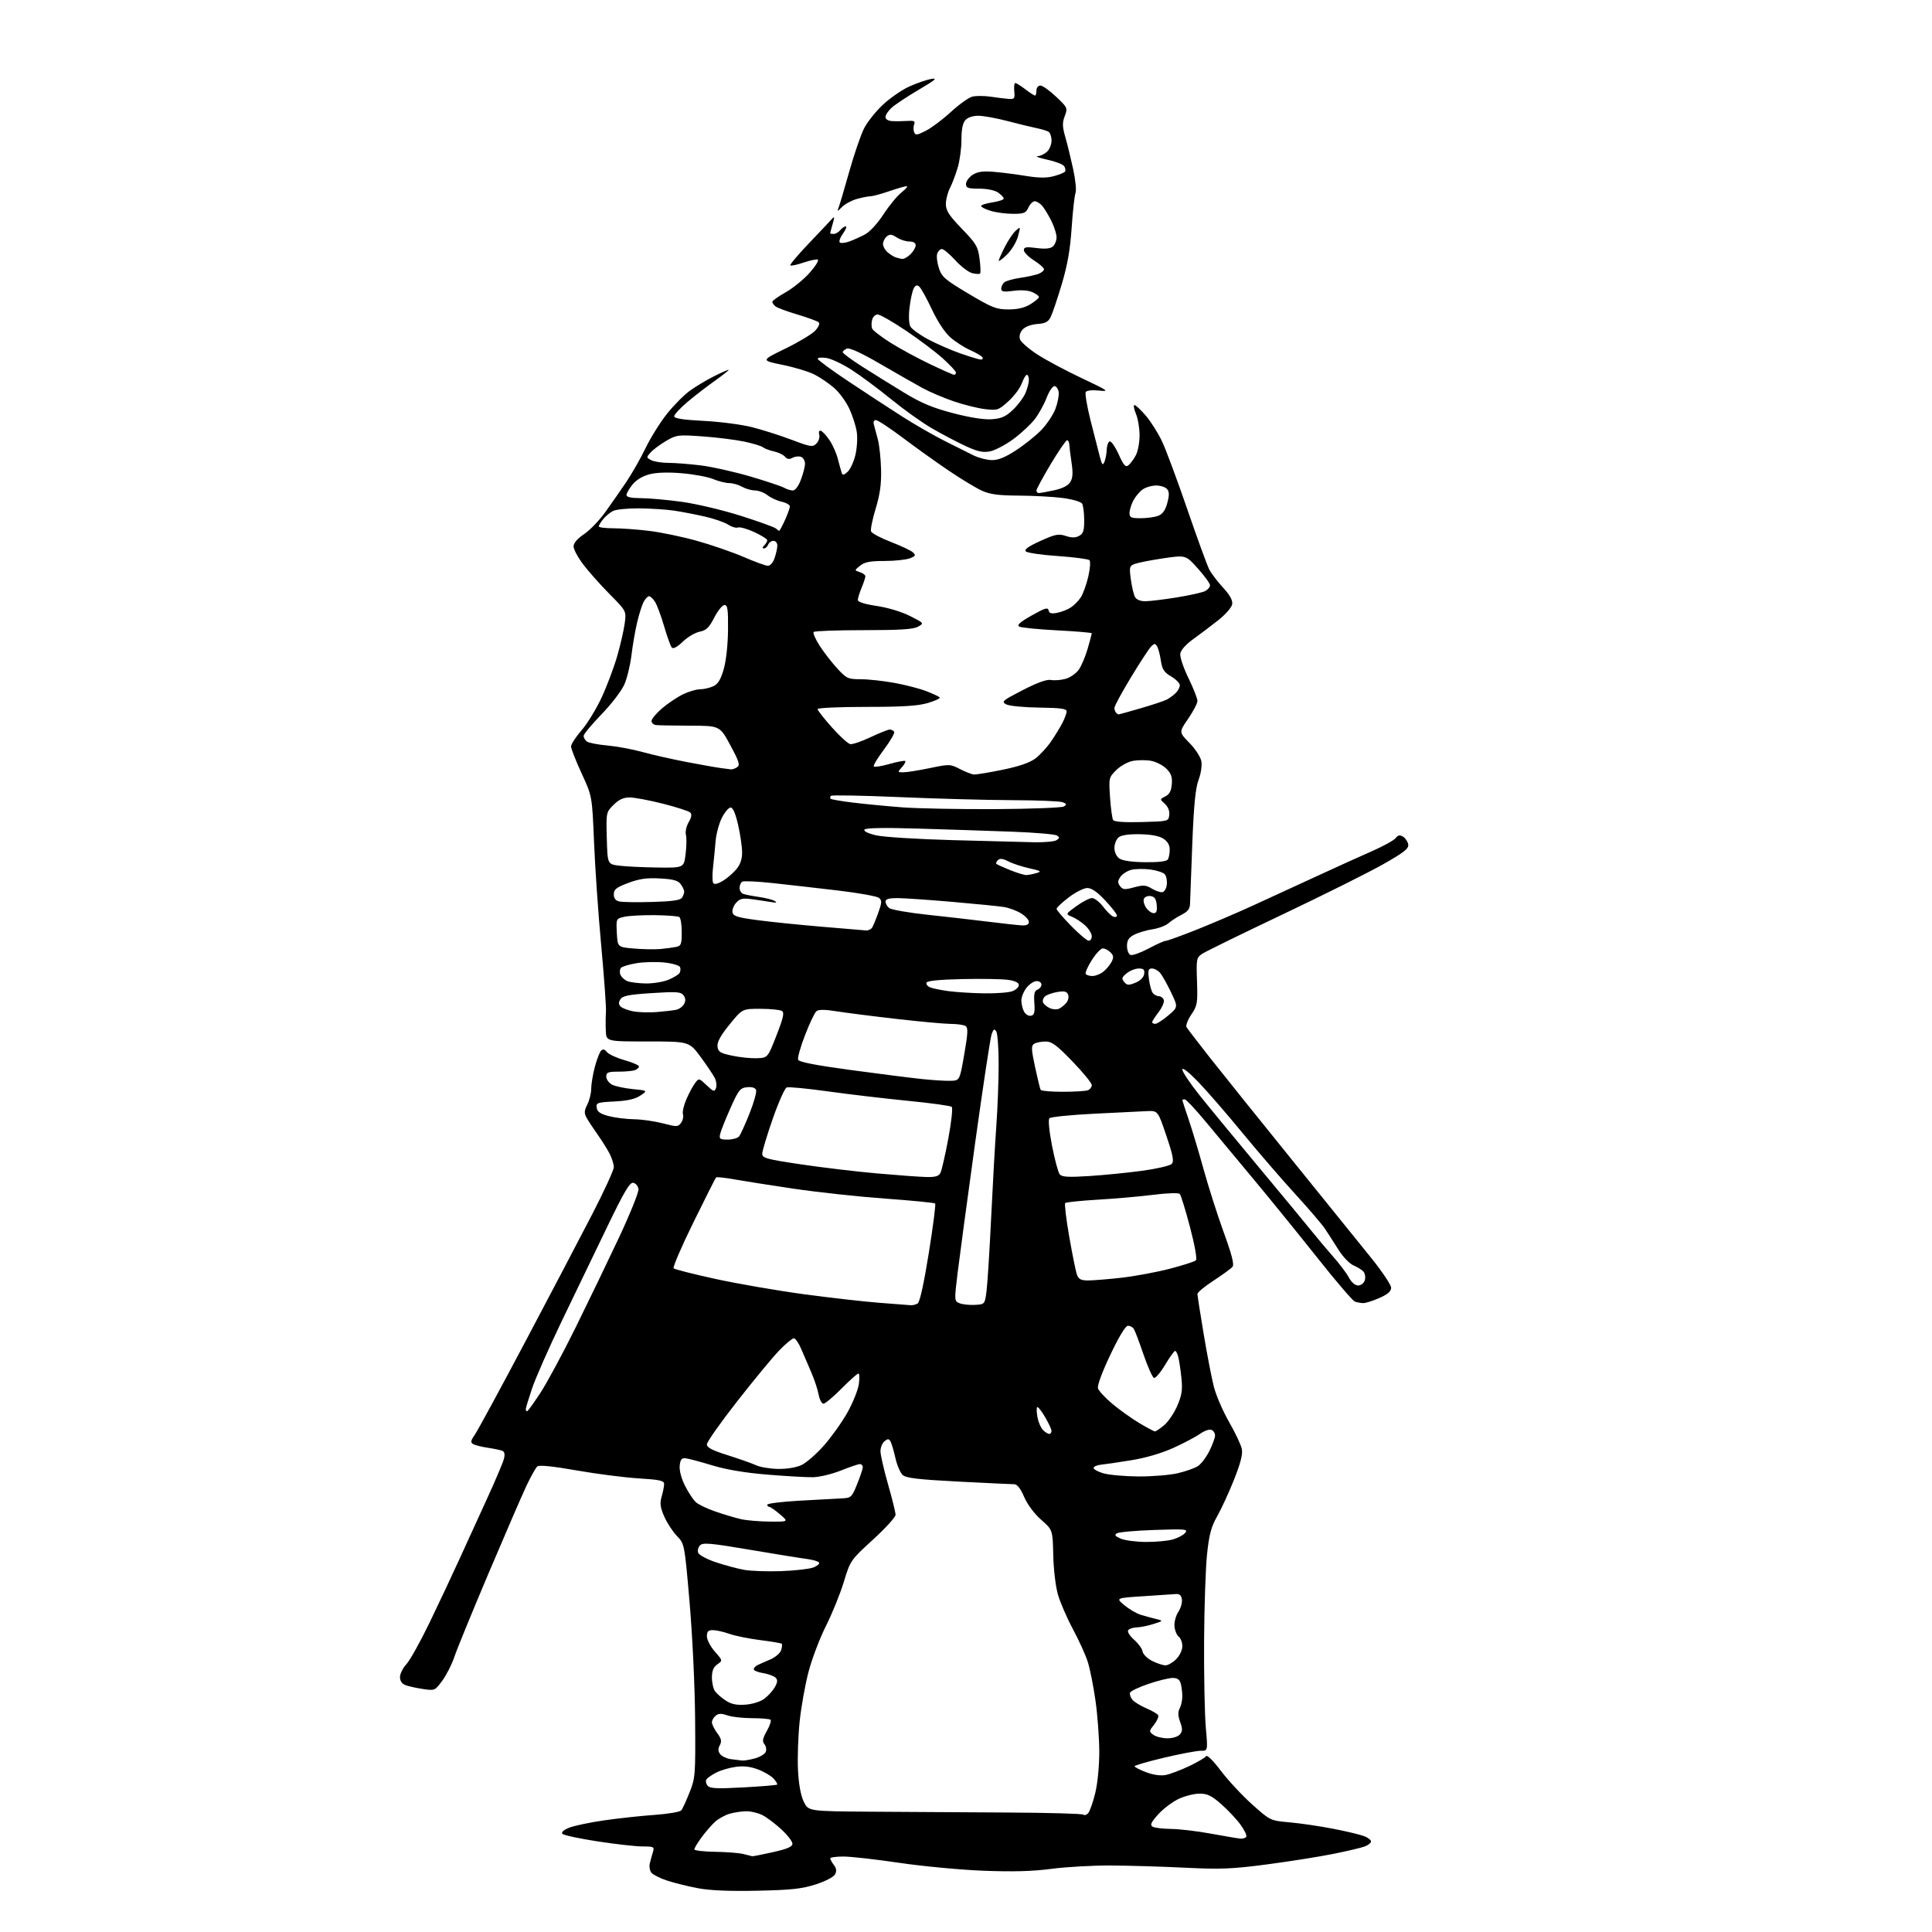 <?xml version="1.0" encoding="UTF-8" standalone="no"?>
<svg 
  version="1.1" 
  xmlns="http://www.w3.org/2000/svg" 
  xmlns:xlink="http://www.w3.org/1999/xlink" 
  xmlns:svg="http://www.w3.org/2000/svg"
  xmlns:rdf="http://www.w3.org/1999/02/22-rdf-syntax-ns#"
  xmlns:cc="http://creativecommons.org/ns#"
  xmlns:dc="http://purl.org/dc/elements/1.1/"
  viewBox="0 0 768 768"
  width="768"
  height="768"
>
<style>svg {background-color: white; }</style>"
<path stroke="none" fill="black" fill-rule="evenodd" d="M301.00,751.59C289.88,751.83 282.17,751.50 277.34,750.58C273.40,749.83 267.93,748.47 265.17,747.56C262.41,746.64 259.62,745.24 258.96,744.45C258.30,743.66 258.01,742.00 258.30,740.76C258.60,739.52 259.15,737.49 259.54,736.25C260.19,734.13 259.95,734.00 255.37,733.99C252.69,733.98 244.67,733.08 237.54,731.98C230.41,730.88 224.14,729.54 223.61,729.01C222.99,728.39 223.89,727.53 226.12,726.59C228.03,725.80 234.30,724.46 240.05,723.64C245.80,722.81 254.88,721.82 260.22,721.45C265.57,721.07 270.35,720.26 270.84,719.63C271.33,719.01 272.81,715.80 274.12,712.50C276.41,706.73 276.49,705.60 276.32,683.50C276.22,670.45 275.27,650.38 274.13,637.10C272.11,613.71 272.11,613.71 269.11,610.60C267.45,608.90 265.19,605.43 264.08,602.91C262.45,599.22 262.24,597.65 263.02,594.92C263.56,593.04 264.00,590.79 264.00,589.91C264.00,588.58 262.23,588.19 253.75,587.67C248.11,587.32 237.03,585.89 229.12,584.50C219.81,582.86 214.34,582.30 213.60,582.92C212.96,583.44 211.01,586.94 209.24,590.69C207.48,594.43 200.70,610.10 194.17,625.50C187.65,640.90 181.54,655.83 180.60,658.68C179.66,661.53 177.54,665.71 175.90,667.98C172.94,672.06 172.85,672.10 168.20,671.42C165.62,671.04 162.49,670.35 161.25,669.89C159.78,669.34 159.00,668.22 159.00,666.67C159.00,665.36 160.15,663.05 161.55,661.54C162.95,660.03 167.07,652.65 170.69,645.15C174.32,637.64 179.65,626.33 182.53,620.00C185.40,613.67 190.44,602.65 193.72,595.50C197.00,588.35 199.98,581.31 200.34,579.85C200.78,578.06 200.55,577.04 199.62,576.68C198.87,576.40 196.25,575.86 193.79,575.49C191.34,575.12 188.74,574.46 188.02,574.01C186.99,573.38 187.14,572.61 188.73,570.35C189.83,568.78 198.83,552.20 208.73,533.50C218.63,514.80 230.61,491.98 235.36,482.78C240.11,473.58 244.00,465.12 244.00,463.98C244.00,462.84 243.27,460.46 242.38,458.70C241.48,456.94 239.29,453.44 237.51,450.93C235.73,448.42 233.74,445.39 233.10,444.19C232.18,442.47 232.26,441.40 233.47,439.06C234.31,437.43 235.01,434.61 235.01,432.80C235.02,430.98 235.67,427.07 236.46,424.10C237.25,421.13 238.37,418.23 238.94,417.66C239.68,416.92 240.37,417.09 241.25,418.20C241.94,419.08 245.09,420.53 248.25,421.43C251.41,422.32 254.00,423.45 254.00,423.92C254.00,424.40 253.29,425.06 252.42,425.39C251.55,425.73 248.62,426.00 245.92,426.00C241.70,426.00 241.00,426.28 241.00,427.96C241.00,429.05 242.01,430.47 243.25,431.14C244.49,431.80 248.20,432.61 251.50,432.93C257.50,433.52 257.50,433.52 254.56,435.50C252.48,436.90 249.46,437.59 244.25,437.85C237.40,438.20 236.91,438.37 237.20,440.36C237.42,441.96 238.63,442.79 242.00,443.67C244.47,444.31 248.99,444.88 252.04,444.92C255.09,444.96 260.25,445.70 263.52,446.55C269.06,447.99 269.54,447.98 270.73,446.35C271.44,445.39 271.77,443.86 271.48,442.94C271.19,442.02 271.82,439.30 272.88,436.89C273.94,434.47 275.49,431.60 276.33,430.50C277.83,428.53 277.89,428.54 280.90,431.41C283.57,433.96 284.02,434.11 284.60,432.60C284.97,431.65 284.80,429.89 284.22,428.69C283.65,427.48 281.11,423.69 278.58,420.25C273.98,414.00 273.98,414.00 257.49,414.00C241.00,414.00 241.00,414.00 240.82,409.75C240.72,407.41 240.75,403.99 240.88,402.15C241.00,400.31 240.16,388.54 239.00,375.98C237.84,363.43 236.55,344.91 236.14,334.83C235.39,316.50 235.39,316.50 231.19,307.41C228.89,302.41 227.00,297.60 227.00,296.72C227.00,295.84 228.88,292.96 231.17,290.31C233.47,287.66 237.08,281.75 239.20,277.18C241.32,272.60 244.10,265.17 245.39,260.68C246.67,256.18 248.01,250.34 248.35,247.69C248.98,242.89 248.98,242.89 242.35,236.19C238.71,232.51 233.99,227.21 231.87,224.41C229.74,221.61 228.00,218.38 228.00,217.23C228.00,215.88 229.50,214.12 232.19,212.32C234.49,210.77 238.31,206.80 240.67,203.50C243.04,200.20 246.79,194.80 249.02,191.50C251.24,188.20 254.70,182.12 256.69,178.00C258.68,173.88 262.53,167.74 265.24,164.36C267.96,160.98 272.05,156.87 274.34,155.24C276.63,153.60 280.85,151.08 283.72,149.63C286.59,148.18 289.25,147.00 289.63,147.00C290.01,147.00 287.66,148.88 284.41,151.19C281.16,153.49 276.14,157.37 273.25,159.81C270.36,162.25 268.00,164.80 268.00,165.47C268.00,166.35 271.44,166.88 279.75,167.31C286.21,167.64 294.88,168.77 299.00,169.82C303.12,170.87 310.20,173.12 314.72,174.83C322.27,177.68 323.06,177.80 324.54,176.31C325.43,175.43 325.93,173.84 325.66,172.79C325.35,171.62 325.61,171.03 326.33,171.27C326.97,171.48 328.51,173.15 329.75,174.98C330.99,176.81 332.48,180.15 333.05,182.40C333.63,184.66 334.31,187.12 334.57,187.89C334.95,189.01 335.40,188.95 336.94,187.55C337.99,186.61 339.37,183.61 340.03,180.88C340.68,178.16 340.93,174.03 340.58,171.71C340.24,169.39 338.91,165.24 337.63,162.49C336.36,159.74 333.66,156.03 331.63,154.25C329.60,152.47 326.07,150.06 323.78,148.89C321.48,147.72 315.76,145.98 311.05,145.03C302.50,143.29 302.50,143.29 312.09,138.63C317.37,136.06 322.74,132.84 324.03,131.47C325.44,129.96 326.00,128.63 325.44,128.12C324.92,127.65 321.12,126.26 317.00,125.03C312.88,123.81 308.94,122.34 308.25,121.78C307.56,121.22 307.00,120.40 307.00,119.97C307.00,119.54 309.41,117.83 312.35,116.17C315.29,114.51 319.59,111.00 321.92,108.35C324.25,105.71 325.66,103.39 325.06,103.19C324.46,102.99 321.87,103.54 319.31,104.41C316.76,105.28 314.44,105.77 314.16,105.49C313.89,105.22 317.20,101.28 321.53,96.75C325.85,92.21 329.98,87.85 330.69,87.05C331.75,85.85 331.80,86.20 330.99,89.04C330.44,90.94 330.00,92.60 330.00,92.74C330.00,92.88 330.62,93.00 331.38,93.00C332.14,93.00 333.32,92.32 334.00,91.50C334.68,90.67 335.67,90.00 336.19,90.00C336.71,90.00 336.20,91.32 335.05,92.93C333.90,94.54 333.38,96.12 333.90,96.44C334.41,96.75 336.11,96.55 337.67,95.98C339.22,95.41 341.98,94.17 343.79,93.22C345.71,92.22 348.81,88.87 351.19,85.21C353.44,81.75 356.68,77.82 358.39,76.47C360.10,75.12 361.01,74.02 360.41,74.01C359.81,74.00 356.70,74.90 353.50,76.00C350.30,77.10 346.97,78.00 346.09,78.01C345.22,78.01 342.78,78.49 340.69,79.07C338.59,79.65 335.92,81.08 334.76,82.24C332.83,84.17 332.71,84.19 333.39,82.42C333.80,81.37 335.71,74.91 337.63,68.08C339.56,61.25 342.19,53.59 343.47,51.06C344.75,48.53 348.11,44.30 350.93,41.66C353.75,39.02 358.44,35.77 361.34,34.44C364.25,33.11 368.17,31.75 370.06,31.40C372.86,30.90 371.97,31.69 365.27,35.64C360.75,38.31 355.91,41.51 354.52,42.74C353.14,43.98 352.00,45.66 352.00,46.49C352.00,47.44 353.03,48.05 354.75,48.15C356.26,48.23 358.96,48.19 360.75,48.07C363.35,47.89 363.88,48.16 363.39,49.42C363.06,50.29 363.05,51.69 363.37,52.53C363.88,53.86 364.50,53.78 368.05,51.97C370.30,50.83 374.79,47.45 378.03,44.47C381.27,41.50 385.09,38.76 386.52,38.41C387.95,38.05 391.23,38.06 393.81,38.44C396.39,38.83 399.62,39.22 401.00,39.32C403.25,39.48 403.47,39.17 403.19,36.25C403.01,34.46 403.20,33.00 403.59,33.00C403.99,33.00 405.79,34.12 407.59,35.50C409.39,36.88 411.12,38.00 411.43,38.00C411.74,38.00 412.00,37.10 412.00,36.00C412.00,34.86 412.67,34.00 413.56,34.00C414.42,34.00 417.23,35.99 419.80,38.43C424.38,42.75 424.46,42.94 423.26,46.13C422.25,48.79 422.29,50.33 423.47,54.45C424.27,57.23 425.67,62.96 426.59,67.18C427.51,71.41 427.94,75.68 427.54,76.68C427.14,77.68 426.45,83.90 426.00,90.50C425.41,99.27 424.35,105.33 422.06,113.00C420.33,118.78 418.36,124.62 417.67,126.00C416.70,127.96 415.55,128.57 412.33,128.80C409.89,128.98 407.53,129.87 406.52,130.98C405.48,132.12 405.06,133.63 405.45,134.84C405.79,135.92 408.87,138.63 412.29,140.86C415.70,143.08 423.68,147.34 430.00,150.32C440.67,155.36 441.17,155.72 436.88,155.26C434.15,154.97 431.99,155.21 431.60,155.84C431.24,156.42 432.10,161.54 433.53,167.20C434.95,172.87 436.59,179.30 437.18,181.50C438.09,184.90 438.37,185.20 439.06,183.50C439.50,182.40 439.89,180.29 439.93,178.81C439.97,177.33 440.46,175.83 441.02,175.49C441.59,175.13 443.18,177.34 444.62,180.47C446.78,185.19 447.42,185.89 448.66,184.87C449.47,184.20 450.78,182.40 451.57,180.87C452.35,179.35 453.00,175.81 453.00,173.02C453.00,170.22 452.35,166.38 451.55,164.47C450.75,162.56 450.49,161.00 450.97,161.00C451.45,161.00 453.48,162.91 455.49,165.25C457.49,167.59 460.40,172.20 461.95,175.50C463.51,178.80 468.02,190.94 471.98,202.48C475.95,214.02 479.86,224.76 480.68,226.35C481.50,227.93 483.97,231.18 486.16,233.56C488.86,236.49 490.05,238.62 489.83,240.14C489.64,241.41 487.27,244.16 484.39,246.45C481.59,248.68 477.09,252.08 474.39,254.01C471.40,256.16 469.37,258.43 469.17,259.86C468.99,261.14 470.45,265.49 472.42,269.53C474.39,273.57 476.00,277.66 476.00,278.62C476.00,279.57 474.34,282.76 472.32,285.70C468.63,291.05 468.63,291.05 472.79,295.29C475.08,297.62 477.22,300.87 477.54,302.52C477.88,304.25 477.42,307.38 476.45,310.00C475.22,313.32 474.56,320.00 473.95,335.50C473.50,347.05 473.10,357.73 473.06,359.22C473.02,361.26 472.18,362.36 469.75,363.59C467.96,364.49 465.60,366.02 464.50,366.99C463.40,367.95 460.54,369.04 458.15,369.40C455.75,369.76 452.49,370.73 450.90,371.55C448.68,372.70 448.00,373.75 448.00,376.06C448.00,377.71 448.63,379.30 449.39,379.60C450.16,379.89 453.37,378.75 456.54,377.07C459.70,375.38 462.78,374.00 463.39,374.00C464.00,374.00 469.45,372.03 475.50,369.63C481.55,367.22 491.68,362.89 498.00,360.00C504.32,357.11 515.80,351.83 523.50,348.27C531.20,344.71 541.10,340.22 545.50,338.30C549.90,336.37 554.07,334.06 554.78,333.17C555.76,331.92 556.45,331.79 557.78,332.62C558.72,333.22 559.64,334.61 559.80,335.72C560.04,337.34 558.09,338.87 549.80,343.57C544.14,346.78 526.20,355.73 509.94,363.46C493.68,371.18 479.28,378.23 477.94,379.12C475.61,380.67 475.52,381.12 475.83,390.12C476.12,398.84 475.96,399.78 473.55,403.32C472.13,405.42 471.28,407.67 471.67,408.32C472.05,408.97 476.22,414.40 480.93,420.40C485.65,426.39 500.28,444.62 513.45,460.90C526.62,477.18 540.91,494.86 545.20,500.20C549.49,505.53 553.00,510.80 553.00,511.90C553.00,513.32 551.66,514.50 548.37,515.95C545.83,517.08 542.94,518.00 541.95,518.00C540.97,518.00 539.45,517.72 538.57,517.39C537.69,517.05 531.04,509.29 523.79,500.14C516.53,490.99 505.16,476.98 498.52,469.00C491.88,461.02 483.17,450.56 479.17,445.75C475.17,440.94 471.47,437.00 470.95,437.00C470.43,437.00 470.00,437.15 470.00,437.32C470.00,437.50 471.14,440.99 472.53,445.07C473.92,449.16 476.60,458.12 478.50,465.00C480.40,471.88 483.98,483.08 486.46,489.91C489.71,498.84 490.69,502.67 489.93,503.58C489.36,504.27 485.99,506.73 482.45,509.04C478.90,511.35 476.00,513.74 476.00,514.37C476.01,514.99 477.11,522.11 478.46,530.19C479.81,538.27 481.63,547.72 482.51,551.19C483.39,554.66 486.13,561.00 488.59,565.28C491.05,569.56 493.33,574.38 493.65,576.00C494.06,578.07 493.15,581.65 490.53,588.22C488.50,593.32 485.49,599.85 483.85,602.73C481.48,606.90 480.66,609.95 479.83,617.73C479.25,623.10 478.72,638.75 478.64,652.50C478.57,666.25 478.88,681.66 479.33,686.75C480.15,696.00 480.15,696.00 477.33,695.96C475.77,695.94 469.21,697.18 462.75,698.71C456.29,700.24 451.01,701.78 451.00,702.11C451.00,702.45 453.05,703.51 455.55,704.47C458.37,705.54 461.32,705.97 463.30,705.60C465.06,705.27 469.26,703.69 472.63,702.10C476.00,700.50 479.06,698.71 479.43,698.11C479.83,697.47 482.29,699.91 485.30,703.90C488.16,707.69 493.75,713.70 497.72,717.26C504.93,723.72 504.93,723.72 512.72,724.42C517.00,724.80 524.77,725.95 530.00,726.97C535.23,727.99 540.74,729.30 542.25,729.89C543.76,730.47 545.00,731.42 545.00,732.00C545.00,732.58 543.88,733.48 542.51,734.00C541.14,734.52 535.46,735.86 529.90,736.97C524.33,738.09 512.52,739.96 503.64,741.13C489.70,742.96 485.25,743.14 471.00,742.44C461.93,741.99 448.65,741.60 441.50,741.56C434.35,741.53 423.77,742.13 418.00,742.89C410.57,743.88 402.68,744.10 391.00,743.65C381.93,743.30 366.87,741.89 357.55,740.51C348.23,739.13 338.21,738.00 335.30,738.00C332.38,738.00 330.01,738.34 330.03,738.75C330.05,739.16 330.71,740.35 331.49,741.39C332.51,742.73 332.64,743.81 331.94,745.10C331.39,746.14 328.06,747.86 324.23,749.09C318.73,750.85 314.48,751.31 301.00,751.59zM299.00,737.88C299.27,737.95 302.99,737.22 307.25,736.26C313.04,734.96 315.00,734.11 315.00,732.89C315.00,731.99 313.03,729.44 310.61,727.21C308.20,724.99 304.85,722.46 303.16,721.58C301.48,720.71 298.61,720.00 296.79,720.00C294.97,720.00 291.96,720.44 290.08,720.98C288.21,721.51 285.57,722.98 284.20,724.23C282.84,725.48 280.44,728.26 278.86,730.40C277.29,732.55 276.00,734.68 276.00,735.15C276.00,735.62 279.71,736.05 284.25,736.12C288.79,736.18 293.85,736.58 295.50,737.00C297.15,737.42 298.73,737.82 299.00,737.88zM493.19,730.89C494.12,730.95 495.13,730.61 495.42,730.12C495.72,729.64 494.69,727.49 493.13,725.34C491.58,723.20 488.15,719.54 485.51,717.22C481.64,713.81 479.97,713.00 476.85,713.00C474.72,713.00 470.97,713.94 468.52,715.10C466.07,716.25 462.42,719.00 460.42,721.22C457.59,724.35 457.08,725.44 458.14,726.11C458.89,726.58 462.20,727.00 465.50,727.03C468.80,727.06 476.00,727.91 481.50,728.93C487.00,729.94 492.26,730.82 493.19,730.89zM432.56,720.77C433.20,720.07 434.47,716.48 435.37,712.79C436.32,708.88 436.99,702.01 436.98,696.29C436.97,690.91 436.29,681.77 435.47,676.00C434.66,670.23 433.26,663.25 432.37,660.50C431.48,657.75 428.81,651.90 426.45,647.50C424.09,643.10 421.43,636.94 420.53,633.82C419.62,630.65 418.80,623.71 418.68,618.15C418.46,608.16 418.46,608.16 413.87,604.12C411.12,601.70 408.41,598.05 407.11,595.04C405.64,591.62 404.36,590.00 403.12,590.00C402.11,590.00 392.12,589.53 380.92,588.95C364.95,588.12 360.17,587.56 358.82,586.33C357.87,585.48 356.56,582.39 355.91,579.47C355.25,576.55 354.37,573.59 353.94,572.90C353.31,571.88 352.84,571.89 351.58,572.94C350.71,573.66 350.00,575.43 350.00,576.87C350.00,578.32 351.35,584.23 353.00,590.00C354.65,595.77 356.00,601.25 356.00,602.16C356.00,603.08 351.96,607.52 347.02,612.03C338.11,620.18 338.03,620.29 335.43,628.83C333.99,633.56 330.81,641.40 328.37,646.25C325.93,651.11 322.83,659.22 321.48,664.29C320.12,669.35 318.50,678.34 317.88,684.26C317.26,690.18 316.97,698.96 317.22,703.76C317.52,709.42 318.33,713.82 319.53,716.25C321.37,720.00 321.37,720.00 346.44,720.18C360.22,720.27 384.66,720.42 400.75,720.51C416.83,720.59 430.31,720.97 430.69,721.35C431.07,721.74 431.91,721.47 432.56,720.77zM295.47,710.52C302.64,710.13 308.68,709.63 308.91,709.41C309.14,709.19 308.52,708.13 307.54,707.04C306.56,705.96 303.79,704.32 301.38,703.40C298.37,702.25 295.59,701.92 292.48,702.35C290.00,702.69 286.51,703.71 284.73,704.62C282.95,705.53 281.19,706.76 280.81,707.36C280.43,707.95 280.64,709.06 281.28,709.83C282.22,710.97 284.87,711.10 295.47,710.52zM295.00,699.84C295.82,699.92 298.14,699.53 300.15,698.97C302.16,698.42 304.08,697.24 304.42,696.35C304.76,695.47 304.51,694.11 303.86,693.33C302.94,692.22 303.14,691.09 304.82,688.10C306.00,686.01 306.67,684.00 306.31,683.65C305.96,683.29 302.66,683.00 298.98,683.00C295.31,683.00 290.87,682.50 289.13,681.89C286.73,681.06 285.60,681.09 284.48,682.02C283.67,682.69 283.00,683.88 283.00,684.66C283.00,685.44 283.94,687.36 285.10,688.92C286.76,691.16 286.97,692.18 286.14,693.74C285.37,695.18 285.41,696.16 286.29,697.30C286.95,698.17 288.85,699.06 290.50,699.29C292.15,699.51 294.18,699.77 295.00,699.84zM464.07,691.00C466.19,691.00 468.31,690.34 469.05,689.43C470.10,688.17 470.11,687.20 469.12,684.47C468.24,682.03 468.19,680.51 468.95,679.10C469.53,678.02 469.99,675.86 469.99,674.32C469.98,672.77 469.70,670.49 469.37,669.25C468.94,667.64 468.02,667.00 466.13,667.01C464.69,667.01 460.37,668.08 456.55,669.37C452.72,670.66 449.42,672.25 449.20,672.89C448.99,673.54 449.41,674.79 450.14,675.67C450.87,676.55 453.34,678.07 455.63,679.05C457.91,680.03 460.05,681.27 460.38,681.80C460.70,682.33 460.00,684.00 458.81,685.52C456.71,688.18 456.70,688.31 458.51,689.63C459.54,690.39 462.04,691.00 464.07,691.00zM296.32,677.63C299.10,677.43 302.28,676.44 303.82,675.29C305.30,674.20 307.17,672.13 307.99,670.69C309.13,668.67 309.20,667.80 308.29,666.89C307.63,666.23 305.39,665.42 303.30,665.08C301.21,664.74 299.55,664.04 299.62,663.52C299.68,663.00 300.35,662.27 301.12,661.91C301.88,661.54 304.15,660.54 306.16,659.68C308.18,658.82 310.13,657.15 310.51,655.98C310.88,654.81 310.99,653.65 310.75,653.42C310.51,653.18 306.67,652.53 302.22,651.97C297.76,651.41 292.23,650.29 289.93,649.48C287.63,648.66 284.68,648.00 283.37,648.00C281.52,648.00 281.00,648.54 281.00,650.47C281.00,651.82 282.42,654.54 284.15,656.52C287.30,660.10 287.30,660.10 285.15,661.61C283.60,662.69 283.00,664.16 283.00,666.87C283.00,668.93 283.56,671.39 284.25,672.32C284.94,673.26 286.85,674.92 288.50,676.00C290.71,677.45 292.77,677.88 296.32,677.63zM463.30,662.00C464.28,662.00 466.20,660.90 467.55,659.55C468.93,658.16 470.00,655.92 470.00,654.41C470.00,652.93 469.36,651.22 468.57,650.61C467.78,650.00 467.02,648.15 466.87,646.50C466.72,644.85 467.40,642.29 468.37,640.81C469.35,639.33 470.01,637.08 469.82,635.81C469.60,634.21 468.88,633.55 467.50,633.65C466.40,633.74 460.55,634.13 454.50,634.52C443.51,635.23 443.51,635.23 446.95,638.10C448.85,639.68 451.77,641.39 453.45,641.90C455.13,642.41 457.85,643.15 459.50,643.56C462.50,644.30 462.50,644.30 458.50,645.57C456.30,646.27 453.29,646.88 451.81,646.92C450.33,646.97 448.82,647.49 448.45,648.08C448.08,648.68 449.15,650.37 450.83,651.83C452.51,653.30 454.02,655.40 454.19,656.50C454.37,657.60 456.07,659.28 458.00,660.25C459.93,661.21 462.31,662.00 463.30,662.00zM310.50,624.55C316.00,624.35 321.76,623.70 323.31,623.10C324.86,622.50 325.88,621.61 325.58,621.13C325.29,620.66 323.12,620.02 320.77,619.72C318.42,619.42 308.21,617.77 298.07,616.05C282.53,613.41 279.44,613.14 278.29,614.28C277.54,615.03 277.21,616.38 277.55,617.27C277.89,618.16 281.06,619.86 284.59,621.03C288.13,622.21 293.15,623.56 295.76,624.03C298.37,624.51 305.00,624.74 310.50,624.55zM455.50,612.95C459.35,612.97 464.14,612.53 466.14,611.98C468.14,611.42 470.39,610.24 471.13,609.34C472.36,607.86 471.34,607.76 458.93,608.18C451.48,608.43 444.76,609.03 443.98,609.51C442.90,610.18 443.26,610.67 445.54,611.65C447.17,612.34 451.65,612.93 455.50,612.95zM306.00,604.86C313.50,604.92 313.50,604.92 310.04,601.96C308.13,600.33 306.22,599.00 305.79,599.00C305.35,599.00 305.00,598.61 305.00,598.14C305.00,597.66 310.74,596.95 317.75,596.55C324.76,596.16 332.30,595.75 334.50,595.64C338.36,595.46 338.58,595.26 340.72,589.98C341.94,586.96 342.95,583.94 342.97,583.25C342.99,582.56 342.47,582.00 341.83,582.00C341.18,582.00 337.76,583.16 334.22,584.58C330.67,585.99 325.69,587.18 323.14,587.22C320.59,587.26 312.41,586.79 304.97,586.18C295.96,585.43 288.60,584.19 282.97,582.46C278.31,581.04 273.60,579.79 272.50,579.69C270.94,579.54 270.43,580.19 270.19,582.67C270.01,584.58 270.86,587.76 272.33,590.67C273.68,593.33 275.62,596.25 276.64,597.17C277.66,598.09 281.20,599.77 284.50,600.90C287.80,602.03 292.30,603.37 294.50,603.88C296.70,604.38 301.88,604.83 306.00,604.86zM452.50,586.91C458.00,586.94 465.07,586.36 468.21,585.62C471.35,584.89 474.95,583.60 476.22,582.78C477.48,581.95 479.52,579.25 480.75,576.78C481.99,574.30 483.00,571.53 483.00,570.61C483.00,569.69 482.34,568.68 481.54,568.38C480.73,568.07 478.72,568.77 477.08,569.94C475.43,571.12 470.69,573.62 466.53,575.52C461.81,577.67 455.51,579.52 449.74,580.46C444.66,581.29 439.25,582.08 437.72,582.23C436.19,582.38 434.84,582.94 434.72,583.47C434.60,584.00 436.30,584.98 438.50,585.64C440.70,586.30 447.00,586.87 452.50,586.91zM309.35,583.92C312.85,583.97 316.58,583.34 318.64,582.37C320.53,581.47 324.50,578.02 327.46,574.69C330.42,571.36 334.63,565.46 336.82,561.57C339.00,557.68 341.06,552.59 341.40,550.25C341.74,547.91 341.67,546.00 341.23,546.00C340.79,546.00 337.77,548.70 334.50,552.00C331.23,555.30 328.01,558.00 327.33,558.00C326.65,558.00 325.78,556.33 325.40,554.29C325.01,552.25 323.71,548.32 322.50,545.54C321.29,542.77 319.49,538.59 318.50,536.25C317.51,533.91 316.19,532.00 315.56,532.00C314.94,532.00 312.35,534.14 309.82,536.75C307.28,539.36 299.76,548.46 293.11,556.96C286.45,565.46 281.00,573.19 281.00,574.15C281.00,575.44 283.09,576.53 289.25,578.46C293.79,579.89 298.85,581.68 300.50,582.44C302.15,583.21 306.13,583.87 309.35,583.92zM417.07,570.00C417.58,570.00 418.00,569.48 418.00,568.84C418.00,568.20 416.84,565.69 415.41,563.26C413.99,560.83 412.58,559.08 412.29,559.37C412.00,559.67 412.06,561.49 412.42,563.42C412.78,565.35 413.77,567.63 414.61,568.47C415.45,569.31 416.56,570.00 417.07,570.00zM459.11,569.00C459.52,569.00 461.17,567.89 462.79,566.52C464.41,565.16 466.75,561.69 467.99,558.81C469.82,554.55 470.13,552.49 469.63,547.76C469.30,544.56 468.75,540.84 468.40,539.47C468.06,538.11 467.49,537.00 467.13,537.00C466.76,537.00 464.97,539.50 463.15,542.55C461.32,545.61 459.33,547.94 458.73,547.74C458.12,547.54 456.25,543.34 454.56,538.42C452.88,533.49 451.14,528.90 450.69,528.23C450.25,527.55 449.20,527.00 448.37,527.00C447.43,527.00 444.80,531.33 441.38,538.54C438.07,545.50 436.12,550.80 436.47,551.90C436.79,552.91 439.31,555.64 442.08,557.97C444.85,560.30 449.65,563.74 452.75,565.61C455.85,567.47 458.71,569.00 459.11,569.00zM209.52,561.00C209.81,561.00 212.20,557.68 214.85,553.63C217.49,549.58 223.74,537.99 228.73,527.88C233.72,517.77 241.47,501.70 245.96,492.16C250.44,482.62 253.98,473.85 253.81,472.67C253.64,471.49 252.71,470.37 251.74,470.19C250.35,469.92 248.19,473.57 241.38,487.67C236.65,497.48 228.55,514.27 223.38,525.00C218.22,535.73 212.87,547.84 211.50,551.93C210.12,556.01 209.00,559.72 209.00,560.18C209.00,560.63 209.23,561.00 209.52,561.00zM362.00,518.84C362.82,518.91 364.09,518.59 364.82,518.13C365.64,517.61 367.31,509.98 369.21,498.12C370.90,487.58 372.04,478.71 371.74,478.41C371.44,478.11 362.49,477.23 351.85,476.46C341.21,475.69 324.85,473.92 315.50,472.53C306.15,471.14 295.48,469.46 291.78,468.80C288.09,468.14 284.87,467.81 284.64,468.05C284.40,468.30 280.34,476.36 275.62,485.96C270.89,495.57 267.37,503.77 267.78,504.18C268.19,504.59 275.72,506.50 284.51,508.42C293.31,510.33 309.07,513.06 319.54,514.47C330.01,515.88 343.51,517.42 349.54,517.88C355.57,518.34 361.18,518.77 362.00,518.84zM387.50,518.71C391.50,518.50 391.50,518.50 392.19,513.00C392.56,509.98 393.38,496.93 394.00,484.00C394.62,471.07 395.54,454.65 396.06,447.50C396.57,440.35 396.99,429.32 396.98,423.00C396.98,416.68 396.55,410.84 396.04,410.03C395.29,408.84 394.94,409.03 394.20,411.03C393.70,412.39 390.74,431.95 387.61,454.50C384.49,477.05 381.35,500.38 380.62,506.34C379.34,517.00 379.35,517.20 381.41,518.05C382.56,518.53 385.30,518.83 387.50,518.71zM539.89,511.00C541.00,511.00 542.15,510.11 542.52,508.95C542.87,507.83 542.66,506.30 542.05,505.56C541.44,504.82 539.65,503.69 538.09,503.04C536.47,502.36 533.85,499.64 531.99,496.68C530.20,493.83 527.78,490.08 526.62,488.34C525.45,486.61 520.12,480.39 514.76,474.53C509.41,468.68 499.96,457.72 493.77,450.19C487.58,442.66 479.70,433.58 476.26,430.02C472.46,426.09 470.00,424.18 470.00,425.17C470.00,426.07 473.04,430.61 476.75,435.26C480.46,439.92 491.15,452.90 500.50,464.11C509.85,475.33 519.30,486.75 521.50,489.50C523.70,492.24 527.52,496.78 530.00,499.59C532.48,502.39 535.27,506.10 536.20,507.84C537.23,509.75 538.69,511.00 539.89,511.00zM432.51,509.00C434.47,509.00 440.42,508.52 445.72,507.93C451.02,507.33 459.66,505.73 464.93,504.37C470.19,503.00 474.90,501.49 475.39,501.00C475.92,500.48 474.95,495.02 473.05,487.81C471.27,481.04 469.44,475.10 468.98,474.62C468.49,474.11 464.04,474.25 458.47,474.95C453.16,475.62 443.24,476.49 436.43,476.89C429.62,477.29 423.78,477.89 423.44,478.23C423.10,478.57 423.82,484.62 425.05,491.67C426.28,498.73 427.66,505.51 428.12,506.75C428.77,508.51 429.73,509.00 432.51,509.00zM368.21,467.88C371.77,467.97 373.15,467.57 373.83,466.25C374.33,465.29 375.74,459.16 376.96,452.64C378.18,446.11 378.80,440.42 378.34,440.00C377.88,439.57 370.07,438.49 361.00,437.60C351.93,436.71 337.66,435.03 329.30,433.87C320.95,432.70 313.48,431.98 312.72,432.28C311.96,432.57 309.46,438.18 307.17,444.75C304.88,451.32 303.00,457.57 303.00,458.63C303.00,460.35 304.64,460.80 318.25,462.83C326.64,464.08 340.25,465.71 348.50,466.44C356.75,467.17 365.62,467.82 368.21,467.88zM432.94,467.50C438.75,467.13 448.21,466.19 453.97,465.41C459.73,464.63 465.02,463.41 465.72,462.71C466.76,461.67 466.37,459.56 463.64,451.46C460.28,441.50 460.28,441.50 455.89,441.69C453.48,441.80 443.97,442.26 434.77,442.73C425.56,443.19 417.63,444.00 417.15,444.53C416.63,445.10 417.07,449.65 418.20,455.48C419.27,460.97 420.65,466.07 421.26,466.82C422.14,467.88 424.66,468.02 432.94,467.50zM289.26,453.00C291.18,453.00 293.22,452.44 293.79,451.75C294.36,451.06 296.24,446.94 297.96,442.60C299.69,438.25 300.85,434.06 300.56,433.29C300.21,432.39 298.90,431.99 296.97,432.19C294.22,432.47 293.59,433.26 290.36,440.50C288.40,444.90 286.56,449.51 286.28,450.75C285.82,452.75 286.15,453.00 289.26,453.00zM422.48,434.00C427.07,434.00 431.55,433.73 432.42,433.39C433.29,433.06 434.00,432.13 434.00,431.34C434.00,430.54 430.54,426.31 426.32,421.94C419.98,415.39 418.11,414.00 415.57,414.02C413.88,414.02 411.86,414.43 411.09,414.93C409.88,415.69 409.93,417.03 411.46,424.16C412.44,428.75 413.44,432.84 413.68,433.25C413.92,433.66 417.88,434.00 422.48,434.00zM378.00,429.64C381.50,429.50 381.50,429.50 383.31,419.09C384.78,410.61 384.87,408.54 383.81,407.86C383.09,407.40 380.47,407.02 378.00,407.02C375.52,407.01 365.83,406.12 356.45,405.05C347.08,403.98 336.34,402.61 332.60,402.02C327.88,401.26 325.41,401.25 324.54,401.97C323.85,402.54 321.81,406.81 320.02,411.46C318.22,416.10 316.98,420.51 317.26,421.25C317.62,422.17 324.10,423.44 338.14,425.34C349.34,426.86 362.10,428.48 366.50,428.94C370.90,429.40 376.07,429.72 378.00,429.64zM300.84,420.66C305.19,420.50 305.19,420.50 308.66,411.60C311.41,404.56 311.86,402.53 310.82,401.87C310.09,401.41 306.26,401.02 302.30,401.02C295.09,401.00 295.09,401.00 290.01,407.25C286.43,411.66 285.02,414.23 285.22,415.98C285.46,418.12 286.26,418.63 291.00,419.64C294.02,420.29 298.45,420.75 300.84,420.66zM459.25,406.99C459.94,406.98 462.26,405.48 464.41,403.66C468.32,400.35 468.32,400.35 465.49,394.43C463.93,391.17 461.99,387.71 461.17,386.75C460.36,385.79 458.90,385.00 457.94,385.00C456.46,385.00 456.27,385.66 456.73,389.25C457.03,391.59 457.71,394.06 458.26,394.75C458.80,395.44 459.88,396.00 460.65,396.00C461.43,396.00 462.31,396.65 462.62,397.45C462.93,398.25 462.01,400.43 460.59,402.30C459.16,404.16 458.00,405.98 458.00,406.34C458.00,406.70 458.56,406.99 459.25,406.99zM409.82,403.78C411.17,403.51 411.43,402.51 411.17,398.72C410.91,395.13 411.21,393.86 412.42,393.39C413.29,393.06 414.00,392.16 414.00,391.39C414.00,390.63 413.13,390.00 412.07,390.00C411.01,390.00 409.21,391.19 408.07,392.63C406.93,394.08 406.00,396.36 406.00,397.70C406.00,399.04 406.48,401.03 407.07,402.13C407.65,403.22 408.89,403.97 409.82,403.78zM261.00,402.31C264.02,402.07 267.50,401.67 268.72,401.42C269.94,401.18 271.39,400.14 271.93,399.13C272.62,397.84 272.55,396.78 271.71,395.66C270.66,394.25 269.00,394.13 259.11,394.77C249.93,395.36 247.50,395.84 246.63,397.22C245.84,398.48 245.86,399.26 246.72,400.12C247.37,400.77 249.61,401.62 251.70,402.02C253.79,402.42 257.98,402.55 261.00,402.31zM421.08,400.93C421.95,400.48 423.24,399.42 423.94,398.57C424.65,397.72 424.94,396.29 424.59,395.38C424.11,394.12 423.14,393.88 420.39,394.32C418.43,394.64 416.21,395.41 415.47,396.02C414.73,396.64 414.34,397.73 414.62,398.45C414.89,399.16 416.10,400.20 417.31,400.75C418.52,401.30 420.21,401.38 421.08,400.93zM391.18,394.87C395.96,394.94 401.02,394.56 402.43,394.02C403.85,393.49 405.00,392.39 405.00,391.59C405.00,390.63 403.53,389.91 400.75,389.51C398.41,389.17 390.24,389.03 382.58,389.20C373.39,389.40 368.54,389.88 368.29,390.63C368.08,391.25 368.72,392.09 369.71,392.49C370.69,392.90 373.98,393.57 377.00,393.98C380.02,394.40 386.41,394.80 391.18,394.87zM451.34,390.65C453.30,389.85 454.62,388.53 454.82,387.18C455.07,385.44 454.64,385.00 452.68,385.00C451.33,385.00 449.17,385.85 447.89,386.89C445.92,388.48 445.76,389.01 446.88,390.35C448.00,391.70 448.64,391.75 451.34,390.65zM256.78,390.94C259.69,390.97 263.72,390.31 265.75,389.46C267.77,388.61 269.74,387.42 270.12,386.80C270.50,386.19 270.60,385.13 270.35,384.46C270.09,383.79 267.32,382.96 264.19,382.62C261.06,382.28 256.11,382.39 253.19,382.86C250.27,383.33 247.44,384.16 246.91,384.69C246.37,385.23 246.24,386.45 246.61,387.42C246.98,388.38 248.23,389.55 249.39,390.02C250.55,390.49 253.88,390.90 256.78,390.94zM434.31,387.98C435.51,387.97 437.46,387.18 438.63,386.23C439.81,385.28 441.27,383.52 441.88,382.32C442.76,380.59 442.67,379.81 441.43,378.57C440.56,377.71 439.20,377.00 438.41,377.00C437.61,377.00 435.63,379.09 434.01,381.65C432.39,384.20 431.30,386.68 431.59,387.15C431.88,387.62 433.10,387.99 434.31,387.98zM262.50,377.25C264.70,377.04 267.51,376.67 268.75,376.42C270.75,376.01 271.00,375.36 271.00,370.54C271.00,367.56 270.56,364.85 270.02,364.51C269.48,364.18 265.09,363.85 260.27,363.79C255.45,363.73 250.02,364.02 248.20,364.43C244.91,365.18 244.91,365.18 245.20,370.84C245.50,376.50 245.50,376.50 252.00,377.06C255.57,377.37 260.30,377.45 262.50,377.25zM432.75,373.95C433.44,373.98 434.00,373.18 434.00,372.17C434.00,371.17 432.85,369.27 431.45,367.95C430.05,366.64 427.69,365.07 426.21,364.46C423.52,363.36 423.52,363.36 427.91,360.18C430.32,358.43 433.11,357.00 434.10,357.00C435.09,357.00 437.07,358.54 438.50,360.41C439.93,362.29 441.76,364.08 442.55,364.38C443.35,364.69 444.00,364.48 444.00,363.93C444.00,363.37 441.91,360.68 439.36,357.96C436.19,354.57 433.93,353.00 432.22,353.00C430.84,353.00 427.53,354.67 424.86,356.71C422.19,358.74 420.00,360.80 420.00,361.28C420.00,361.76 422.59,364.79 425.75,368.02C428.91,371.25 432.06,373.92 432.75,373.95zM344.19,369.86C345.12,369.94 346.24,369.44 346.68,368.75C347.11,368.06 348.22,365.38 349.14,362.80C350.58,358.77 350.62,357.93 349.41,356.92C348.63,356.28 341.36,354.97 333.25,354.01C325.14,353.05 313.45,351.71 307.28,351.05C301.11,350.38 295.60,350.13 295.03,350.48C294.47,350.83 294.00,351.94 294.00,352.95C294.00,353.96 294.62,355.02 295.37,355.31C296.13,355.60 298.94,356.16 301.62,356.54C304.30,356.93 307.18,357.66 308.00,358.17C309.04,358.81 308.59,358.93 306.50,358.58C304.85,358.30 301.46,357.80 298.98,357.46C295.23,356.95 294.14,357.19 292.64,358.85C291.64,359.95 290.98,361.67 291.18,362.68C291.46,364.18 293.21,364.72 301.01,365.76C306.23,366.46 317.70,367.63 326.50,368.37C335.30,369.11 343.26,369.78 344.19,369.86zM406.25,367.86C408.10,367.95 409.00,367.50 409.00,366.49C409.00,365.65 407.58,364.10 405.83,363.05C404.09,361.99 401.05,360.86 399.08,360.55C397.11,360.23 387.85,359.31 378.50,358.50C369.15,357.69 359.36,357.02 356.75,357.01C353.38,357.00 352.00,357.40 352.00,358.38C352.00,359.14 352.65,360.30 353.45,360.95C354.24,361.61 361.10,362.82 368.70,363.63C376.29,364.44 387.23,365.69 393.00,366.41C398.77,367.13 404.74,367.78 406.25,367.86zM458.62,363.00C459.72,363.00 460.04,362.12 459.81,359.75C459.58,357.32 458.96,356.42 457.38,356.20C456.21,356.03 455.01,356.54 454.70,357.33C454.40,358.12 454.82,359.72 455.63,360.89C456.45,362.05 457.79,363.00 458.62,363.00zM259.37,358.54C267.19,358.32 270.48,357.85 271.10,356.86C271.58,356.11 271.98,355.02 271.98,354.44C271.99,353.86 271.37,352.53 270.61,351.48C269.53,350.01 267.66,349.49 262.36,349.20C257.08,348.91 254.17,349.32 249.75,350.98C244.99,352.77 244.00,353.55 244.00,355.50C244.00,357.13 244.69,358.01 246.25,358.36C247.49,358.63 253.39,358.72 259.37,358.54zM462.00,354.66C462.84,354.56 463.64,353.25 463.82,351.68C464.00,350.14 463.65,348.29 463.05,347.57C462.46,346.84 459.84,345.98 457.23,345.64C454.63,345.30 451.19,345.37 449.59,345.81C447.99,346.24 446.08,347.50 445.34,348.61C444.27,350.23 444.25,350.95 445.25,352.26C446.33,353.68 447.09,353.74 450.81,352.73C454.46,351.74 455.53,351.81 457.81,353.20C459.29,354.10 461.18,354.76 462.00,354.66zM287.17,350.27C288.84,349.29 291.28,347.23 292.60,345.67C294.26,343.72 295.00,341.61 295.00,338.87C295.00,336.68 294.29,331.77 293.42,327.95C292.39,323.41 291.35,321.00 290.44,321.00C289.67,321.00 288.11,322.82 286.98,325.04C285.85,327.26 284.72,331.43 284.47,334.29C284.23,337.16 283.77,341.85 283.45,344.73C283.12,347.61 283.15,350.43 283.50,351.00C283.91,351.66 285.22,351.40 287.17,350.27zM408.00,347.85C408.82,347.82 410.62,347.47 412.00,347.07C414.18,346.43 413.82,346.19 409.20,345.17C406.29,344.53 402.52,343.29 400.84,342.41C398.66,341.29 397.46,341.14 396.70,341.90C396.11,342.49 395.83,343.16 396.07,343.40C396.31,343.64 398.75,344.75 401.50,345.87C404.25,346.98 407.18,347.87 408.00,347.85zM261.18,344.85C271.86,345.00 271.86,345.00 272.54,339.50C272.92,336.47 272.98,333.02 272.66,331.82C272.35,330.61 272.83,328.40 273.76,326.83C274.89,324.92 275.09,323.69 274.40,323.00C273.84,322.44 268.96,320.86 263.56,319.49C258.16,318.12 252.19,317.00 250.29,317.00C247.81,317.00 246.02,317.82 243.89,319.96C240.95,322.90 240.93,322.98 241.21,333.21C241.50,343.50 241.50,343.50 246.00,344.10C248.47,344.43 255.31,344.77 261.18,344.85zM455.22,342.74C460.51,342.80 463.75,342.41 464.23,341.66C464.64,341.02 464.98,339.27 464.98,337.77C464.99,335.95 464.16,334.50 462.47,333.39C460.81,332.30 457.62,331.70 453.13,331.62C448.67,331.54 445.74,331.97 444.65,332.87C443.74,333.63 443.00,335.51 443.00,337.07C443.00,338.74 443.80,340.45 444.97,341.27C446.24,342.15 449.93,342.68 455.22,342.74zM411.00,334.81C415.12,334.90 419.18,334.53 420.00,333.98C421.25,333.16 421.27,332.85 420.13,332.12C419.37,331.63 411.50,330.96 402.63,330.62C393.76,330.29 377.00,329.73 365.38,329.39C351.20,328.96 344.06,329.10 343.63,329.79C343.24,330.41 345.09,331.32 348.24,332.05C351.13,332.73 364.75,333.59 378.50,333.96C392.25,334.34 406.88,334.72 411.00,334.81zM453.83,326.78C464.44,326.50 464.50,326.49 464.80,323.95C464.98,322.36 464.32,320.70 463.05,319.54C461.00,317.69 461.00,317.69 463.25,316.57C464.87,315.77 465.59,314.41 465.81,311.74C466.05,308.88 465.56,307.47 463.67,305.58C462.32,304.23 459.60,302.83 457.61,302.45C455.63,302.08 452.36,302.09 450.35,302.46C448.31,302.84 445.38,304.47 443.71,306.14C440.78,309.06 440.73,309.28 441.26,317.00C441.56,321.33 442.11,325.36 442.48,325.97C442.92,326.68 446.87,326.97 453.83,326.78zM395.50,321.64C409.80,321.56 422.15,321.08 422.93,320.58C424.12,319.81 424.03,319.52 422.43,318.90C421.37,318.48 412.40,318.11 402.50,318.08C392.60,318.05 372.45,317.50 357.73,316.87C343.00,316.23 330.66,316.00 330.31,316.36C329.96,316.71 329.90,317.23 330.18,317.52C330.47,317.80 334.48,318.49 339.10,319.05C343.72,319.61 352.45,320.45 358.50,320.92C364.55,321.39 381.20,321.71 395.50,321.64zM387.14,307.87C388.04,307.94 393.18,307.09 398.56,305.99C405.22,304.62 409.40,303.17 411.65,301.46C413.46,300.07 416.24,297.04 417.83,294.72C419.42,292.40 421.46,289.06 422.36,287.30C423.26,285.54 424.00,283.50 424.00,282.76C424.00,281.72 421.48,281.38 413.07,281.28C406.98,281.20 401.18,280.63 399.97,279.99C397.98,278.92 398.50,278.48 406.56,274.33C412.39,271.33 416.13,269.98 417.78,270.30C419.14,270.56 421.75,270.36 423.58,269.85C425.41,269.34 427.77,267.71 428.83,266.21C429.88,264.72 431.47,260.96 432.37,257.85C433.27,254.74 434.00,251.99 434.00,251.74C434.00,251.49 427.83,250.97 420.29,250.58C412.76,250.19 405.95,249.51 405.16,249.07C404.12,248.49 405.48,247.28 410.11,244.66C415.34,241.71 416.56,241.34 416.84,242.63C417.10,243.83 417.93,244.06 420.29,243.59C422.00,243.25 424.43,242.30 425.68,241.47C426.94,240.65 428.72,238.84 429.63,237.45C430.54,236.06 431.88,232.36 432.60,229.23C433.33,226.09 433.55,223.15 433.09,222.69C432.63,222.23 426.98,221.49 420.54,221.04C414.11,220.60 408.37,219.77 407.79,219.19C407.05,218.45 408.79,217.21 413.55,215.05C419.48,212.36 420.78,212.10 423.63,213.04C425.99,213.82 427.48,213.82 428.95,213.03C430.62,212.13 431.00,210.96 430.98,206.71C430.98,203.85 430.59,200.90 430.13,200.17C429.66,199.44 426.18,198.44 422.39,197.95C418.60,197.47 410.77,197.04 405.00,197.01C396.94,196.97 393.54,196.52 390.35,195.07C388.07,194.04 382.22,190.51 377.35,187.23C372.48,183.95 364.23,178.05 359.02,174.13C353.80,170.21 348.94,167.00 348.20,167.00C347.40,167.00 347.07,167.70 347.37,168.75C347.65,169.71 348.37,172.39 348.97,174.71C349.57,177.02 350.14,182.42 350.24,186.71C350.38,192.45 349.81,196.52 348.09,202.19C346.80,206.42 345.98,210.50 346.26,211.24C346.55,211.99 350.09,213.87 354.14,215.43C358.19,216.99 362.14,218.86 362.92,219.59C364.14,220.72 363.94,221.07 361.61,221.96C360.10,222.53 355.57,223.00 351.55,223.00C345.88,223.00 343.70,223.42 341.91,224.87C339.60,226.74 339.60,226.74 341.80,227.44C343.01,227.82 344.00,228.57 344.00,229.10C344.00,229.63 343.32,231.68 342.50,233.65C341.68,235.63 341.00,237.81 341.00,238.50C341.00,239.30 343.75,240.17 348.53,240.88C352.90,241.53 358.43,243.20 361.72,244.86C367.37,247.72 367.38,247.73 364.94,249.11C363.09,250.16 357.84,250.50 343.34,250.50C332.80,250.50 323.85,250.82 323.46,251.21C323.06,251.60 324.14,254.08 325.84,256.71C327.54,259.35 330.70,263.41 332.85,265.75C336.52,269.73 337.10,270.00 342.13,270.00C345.09,270.00 351.10,270.66 355.50,271.45C359.90,272.25 365.62,273.73 368.20,274.74C370.79,275.75 373.20,276.86 373.55,277.22C373.91,277.57 371.82,278.57 368.92,279.43C364.92,280.62 358.95,281.00 344.32,281.00C333.69,281.00 325.00,281.39 325.00,281.87C325.00,282.35 327.55,285.62 330.67,289.12C333.79,292.63 337.08,295.63 337.99,295.80C338.89,295.96 342.53,294.72 346.06,293.05C349.60,291.37 353.04,290.00 353.69,290.00C354.35,290.00 355.13,290.41 355.44,290.90C355.75,291.40 353.92,294.57 351.38,297.95C348.84,301.33 347.03,304.36 347.36,304.69C347.69,305.02 350.53,304.56 353.67,303.67C356.81,302.77 359.59,302.26 359.85,302.52C360.11,302.78 359.50,303.89 358.51,304.99C356.74,306.95 356.75,307.00 359.10,307.00C360.42,307.01 365.13,306.26 369.57,305.34C377.44,303.71 377.74,303.71 381.57,305.70C383.73,306.82 386.24,307.80 387.14,307.87zM290.50,305.83C291.05,305.91 292.18,305.53 293.00,304.99C294.27,304.16 293.87,302.85 290.33,296.26C286.15,288.50 286.15,288.50 274.33,288.47C267.82,288.45 261.71,288.34 260.75,288.22C259.79,288.10 259.00,287.36 259.00,286.58C259.00,285.80 260.88,283.55 263.17,281.58C265.47,279.62 269.21,277.11 271.49,276.00C273.77,274.90 276.82,274.00 278.27,274.00C279.72,274.00 282.06,273.47 283.47,272.83C285.39,271.96 286.46,270.24 287.67,266.08C288.64,262.75 289.33,256.47 289.40,250.50C289.48,242.23 289.24,240.50 288.00,240.50C287.18,240.50 285.35,242.74 283.95,245.47C281.88,249.50 280.77,250.57 278.11,251.11C276.30,251.48 273.28,253.27 271.41,255.09C269.30,257.14 267.65,258.03 267.09,257.45C266.59,256.93 265.21,253.12 264.01,249.00C262.81,244.88 261.18,240.49 260.39,239.25C259.60,238.01 258.53,237.00 258.01,237.00C257.49,237.00 256.53,238.01 255.86,239.25C255.20,240.49 254.02,244.20 253.25,247.50C252.47,250.80 251.47,256.65 251.01,260.50C250.55,264.35 249.29,269.55 248.21,272.04C247.13,274.56 243.06,279.88 239.12,283.94C235.21,287.99 232.00,291.85 232.00,292.53C232.00,293.20 232.56,294.20 233.25,294.74C233.94,295.28 237.57,296.00 241.33,296.33C245.08,296.67 251.38,297.83 255.33,298.92C259.27,300.02 267.23,301.81 273.00,302.92C278.77,304.02 284.85,305.10 286.50,305.31C288.15,305.53 289.95,305.76 290.50,305.83zM444.65,284.00C444.83,284.00 448.81,282.89 453.50,281.53C458.19,280.17 462.88,278.60 463.93,278.04C464.98,277.47 466.55,276.30 467.42,275.44C468.29,274.57 469.00,273.20 469.00,272.39C469.00,271.59 467.45,270.02 465.55,268.90C462.73,267.24 461.98,266.08 461.46,262.60C461.11,260.25 460.43,257.69 459.95,256.92C459.20,255.70 458.86,255.72 457.58,257.00C456.76,257.82 453.14,263.36 449.54,269.30C445.95,275.24 443.00,280.68 443.00,281.39C443.00,282.09 443.30,282.97 443.67,283.33C444.03,283.70 444.48,284.00 444.65,284.00zM455.29,239.00C457.05,238.99 462.71,238.31 467.86,237.47C473.00,236.64 478.06,235.50 479.11,234.94C480.15,234.39 481.00,233.36 481.00,232.66C481.00,231.95 478.83,228.96 476.18,226.00C471.37,220.62 471.37,220.62 462.43,221.94C457.52,222.67 452.45,223.66 451.16,224.14C448.97,224.96 448.86,225.37 449.52,230.26C449.91,233.14 450.64,236.29 451.15,237.25C451.74,238.36 453.24,239.00 455.29,239.00zM305.15,224.90C306.15,224.96 307.24,223.75 307.90,221.85C308.51,220.12 309.00,217.87 309.00,216.85C309.00,215.83 308.31,215.00 307.47,215.00C306.63,215.00 305.68,215.68 305.36,216.50C305.05,217.32 304.29,218.00 303.69,218.00C302.96,218.00 303.00,217.60 303.80,216.80C304.46,216.14 305.00,215.22 305.00,214.75C305.00,214.29 302.69,212.84 299.87,211.53C297.06,210.23 294.13,209.40 293.37,209.69C292.61,209.98 290.83,209.47 289.43,208.54C288.02,207.62 283.86,206.18 280.18,205.34C276.51,204.50 271.02,203.44 268.00,202.99C264.98,202.54 258.76,202.13 254.18,202.08C249.61,202.04 244.89,202.50 243.68,203.12C242.48,203.73 240.72,205.19 239.77,206.37C238.82,207.54 238.03,208.84 238.02,209.25C238.01,209.66 240.60,210.00 243.78,210.00C246.95,210.00 253.37,210.46 258.03,211.03C262.69,211.59 271.23,213.37 277.00,214.98C282.77,216.59 291.10,219.46 295.50,221.36C299.90,223.26 304.24,224.85 305.15,224.90zM309.75,211.00C309.94,211.00 310.97,209.09 312.03,206.75C313.09,204.41 313.97,201.97 313.98,201.33C313.99,200.69 312.54,199.84 310.75,199.45C308.96,199.06 306.43,197.90 305.12,196.87C303.80,195.84 301.55,194.98 300.12,194.96C298.68,194.95 296.38,194.29 295.00,193.50C293.62,192.71 291.32,192.05 289.87,192.04C288.43,192.02 285.57,191.30 283.52,190.45C281.48,189.59 275.95,188.55 271.24,188.14C265.74,187.66 261.11,187.79 258.28,188.51C255.52,189.21 252.98,190.72 251.47,192.56C250.15,194.18 249.06,196.06 249.04,196.75C249.01,197.61 250.81,198.01 254.75,198.02C257.91,198.03 265.23,198.69 271.00,199.48C276.77,200.27 287.35,202.78 294.50,205.05C301.65,207.32 307.93,209.59 308.45,210.09C308.97,210.59 309.56,211.00 309.75,211.00zM453.43,206.00C455.87,206.00 459.00,205.57 460.38,205.04C462.17,204.37 463.22,202.89 464.01,199.97C464.84,196.87 464.83,195.50 463.94,194.42C463.29,193.64 461.34,193.00 459.60,193.00C457.86,193.00 455.44,193.70 454.22,194.56C452.99,195.42 451.32,197.42 450.49,199.01C449.67,200.60 449.00,202.82 449.00,203.95C449.00,205.71 449.63,206.00 453.43,206.00zM412.95,196.00C413.47,196.00 416.19,195.51 418.99,194.91C422.31,194.20 424.54,193.07 425.43,191.66C426.44,190.06 426.58,188.08 425.97,184.00C425.52,180.97 425.11,177.71 425.07,176.75C425.03,175.79 424.63,175.00 424.18,175.00C423.74,175.00 420.81,179.27 417.68,184.49C414.56,189.72 412.00,194.44 412.00,194.99C412.00,195.55 412.43,196.00 412.95,196.00zM315.11,194.97C316.11,194.99 317.36,193.35 318.36,190.72C319.26,188.36 320.00,185.48 320.00,184.32C320.00,183.16 319.29,181.94 318.43,181.61C317.56,181.28 316.03,181.45 315.03,181.98C313.72,182.68 312.88,182.56 312.04,181.54C311.39,180.77 309.43,179.82 307.68,179.45C305.93,179.07 303.96,178.34 303.31,177.81C302.65,177.28 299.25,176.25 295.76,175.52C292.26,174.79 284.84,173.87 279.25,173.47C269.55,172.78 268.91,172.86 264.80,175.27C262.43,176.66 259.67,178.70 258.67,179.82C256.89,181.78 256.89,181.87 258.85,182.92C259.96,183.51 263.05,184.00 265.71,184.00C268.37,184.00 274.21,184.46 278.68,185.02C283.15,185.58 291.99,187.56 298.33,189.43C304.67,191.30 310.68,193.30 311.68,193.88C312.68,194.46 314.23,194.95 315.11,194.97zM394.09,182.89C396.70,182.97 399.37,181.92 403.79,179.06C407.15,176.89 411.69,173.26 413.89,171.00C416.08,168.74 418.62,164.94 419.53,162.57C420.43,160.20 421.02,157.19 420.84,155.88C420.65,154.57 419.89,153.50 419.15,153.50C418.41,153.50 417.01,155.58 416.04,158.13C415.07,160.68 412.98,164.47 411.39,166.56C409.80,168.65 405.94,172.25 402.81,174.56C399.67,176.87 395.48,179.06 393.48,179.44C390.61,179.98 388.53,179.50 383.50,177.15C380.00,175.51 374.02,172.35 370.21,170.12C366.39,167.89 359.26,162.79 354.35,158.79C349.44,154.78 342.45,149.57 338.82,147.21C335.19,144.84 330.60,142.65 328.61,142.32C326.63,142.00 325.02,142.13 325.05,142.62C325.08,143.10 330.51,147.10 337.12,151.50C343.72,155.90 353.35,162.20 358.52,165.50C363.68,168.80 371.42,173.24 375.70,175.38C379.99,177.51 385.07,180.05 387.00,181.02C388.93,181.99 392.12,182.83 394.09,182.89zM394.31,166.65C398.13,166.36 399.84,165.59 402.68,162.89C404.64,161.03 406.86,158.05 407.62,156.28C408.38,154.51 409.00,152.15 409.00,151.03C409.00,149.91 408.64,149.00 408.20,149.00C407.76,149.00 406.85,150.54 406.17,152.41C405.49,154.29 403.09,157.50 400.83,159.54C396.93,163.06 396.47,163.21 391.59,162.64C388.77,162.31 383.17,160.92 379.15,159.55C375.13,158.18 369.52,155.79 366.67,154.23C363.83,152.68 356.29,148.37 349.92,144.67C342.48,140.34 337.74,138.16 336.67,138.57C335.75,138.93 335.00,139.57 335.00,140.01C335.00,140.45 338.49,143.03 342.75,145.74C347.01,148.46 354.50,153.11 359.39,156.08C366.24,160.24 370.73,162.12 378.89,164.25C385.68,166.02 391.23,166.88 394.31,166.65zM379.25,148.98C379.66,148.99 380.00,148.59 380.00,148.09C380.00,147.59 377.64,145.06 374.75,142.45C371.86,139.85 365.23,134.86 360.01,131.36C354.79,127.86 349.78,125.00 348.87,125.00C347.97,125.00 346.99,125.94 346.69,127.10C346.38,128.25 346.37,129.81 346.66,130.57C346.95,131.32 350.19,133.83 353.85,136.15C357.51,138.46 364.55,142.29 369.50,144.66C374.45,147.02 378.84,148.97 379.25,148.98zM389.81,142.93C390.53,142.97 390.85,142.56 390.52,142.03C390.19,141.49 388.00,140.21 385.66,139.17C383.32,138.14 379.77,135.86 377.78,134.11C375.59,132.19 372.69,127.79 370.42,122.95C368.36,118.56 366.10,114.50 365.41,113.92C364.48,113.15 363.89,113.36 363.20,114.69C362.68,115.68 361.94,119.06 361.56,122.19C361.16,125.53 361.29,128.67 361.88,129.78C362.44,130.81 365.63,133.12 368.98,134.91C372.33,136.69 378.09,139.21 381.79,140.50C385.48,141.79 389.09,142.88 389.81,142.93zM400.88,123.00C404.59,123.00 407.31,122.35 409.63,120.92C411.48,119.77 413.00,118.50 413.00,118.08C413.00,117.66 411.83,116.79 410.41,116.14C408.80,115.41 405.94,115.20 402.91,115.61C398.91,116.14 398.00,115.98 398.00,114.75C398.00,113.92 398.56,112.78 399.25,112.22C399.94,111.65 402.75,110.86 405.50,110.46C408.25,110.06 411.51,109.35 412.75,108.89C413.99,108.43 415.00,107.59 415.00,107.04C415.00,106.48 413.20,104.89 411.00,103.50C408.80,102.11 407.00,100.29 407.00,99.45C407.00,98.21 407.90,98.05 411.99,98.59C415.39,99.04 417.47,98.86 418.49,98.01C419.32,97.32 420.00,95.67 420.00,94.34C420.00,93.01 419.05,90.03 417.88,87.71C416.72,85.39 415.07,82.71 414.23,81.75C413.38,80.79 412.08,80.00 411.32,80.00C410.57,80.00 409.44,81.12 408.82,82.50C407.83,84.68 407.04,85.00 402.71,85.00C399.97,85.00 395.99,84.48 393.87,83.84C391.74,83.20 390.00,82.33 390.00,81.90C390.00,81.47 392.02,80.82 394.50,80.45C396.98,80.08 399.00,79.40 399.00,78.94C399.00,78.49 398.00,77.41 396.78,76.56C395.45,75.63 392.44,75.00 389.28,75.00C384.77,75.00 384.00,74.72 384.00,73.12C384.00,72.08 385.17,70.47 386.59,69.53C388.53,68.26 390.62,67.95 394.84,68.29C397.95,68.54 403.75,69.27 407.72,69.92C412.97,70.77 416.02,70.80 418.92,70.02C421.12,69.43 423.13,68.60 423.39,68.18C423.65,67.75 423.50,66.81 423.05,66.09C422.61,65.36 419.60,64.19 416.37,63.49C413.14,62.78 411.36,62.16 412.42,62.10C413.48,62.05 415.17,61.26 416.17,60.35C417.18,59.43 418.00,57.44 418.00,55.90C418.00,54.37 417.47,52.79 416.83,52.39C416.18,51.99 414.04,51.34 412.08,50.94C410.11,50.54 404.90,49.27 400.50,48.12C396.10,46.97 390.88,46.02 388.90,46.02C386.73,46.01 384.69,46.69 383.74,47.75C382.69,48.93 382.18,51.46 382.19,55.54C382.20,58.87 381.52,63.87 380.69,66.67C379.86,69.46 378.47,73.13 377.59,74.82C376.72,76.52 376.00,79.35 376.00,81.12C376.00,83.72 377.23,85.61 382.34,90.92C388.07,96.86 388.76,98.02 389.39,102.87C389.78,105.82 389.87,108.46 389.60,108.74C389.32,109.01 387.90,108.94 386.45,108.58C384.99,108.21 381.98,105.91 379.75,103.46C377.52,101.01 375.12,99.00 374.41,99.00C373.71,99.00 372.87,99.83 372.55,100.86C372.22,101.88 372.53,104.46 373.23,106.61C374.36,110.07 375.66,111.19 384.99,116.75C394.39,122.34 396.05,123.00 400.88,123.00zM400.29,101.20C398.48,102.96 397.00,104.06 397.00,103.66C397.00,103.26 398.08,100.81 399.39,98.22C400.71,95.62 402.67,92.70 403.76,91.71C405.72,89.95 405.73,89.98 404.66,93.97C404.07,96.19 402.10,99.45 400.29,101.20zM358.75,102.92C359.44,102.96 360.90,102.10 362.00,101.00C363.10,99.90 364.00,98.33 364.00,97.50C364.00,96.56 363.05,96.00 361.46,96.00C360.07,96.00 357.82,95.27 356.46,94.38C354.47,93.08 353.70,93.00 352.49,94.00C351.67,94.69 351.00,96.02 351.00,96.97C351.00,97.91 351.79,99.38 352.75,100.21C353.71,101.05 355.18,101.99 356.00,102.29C356.82,102.59 358.06,102.88 358.75,102.92z" />

</svg>